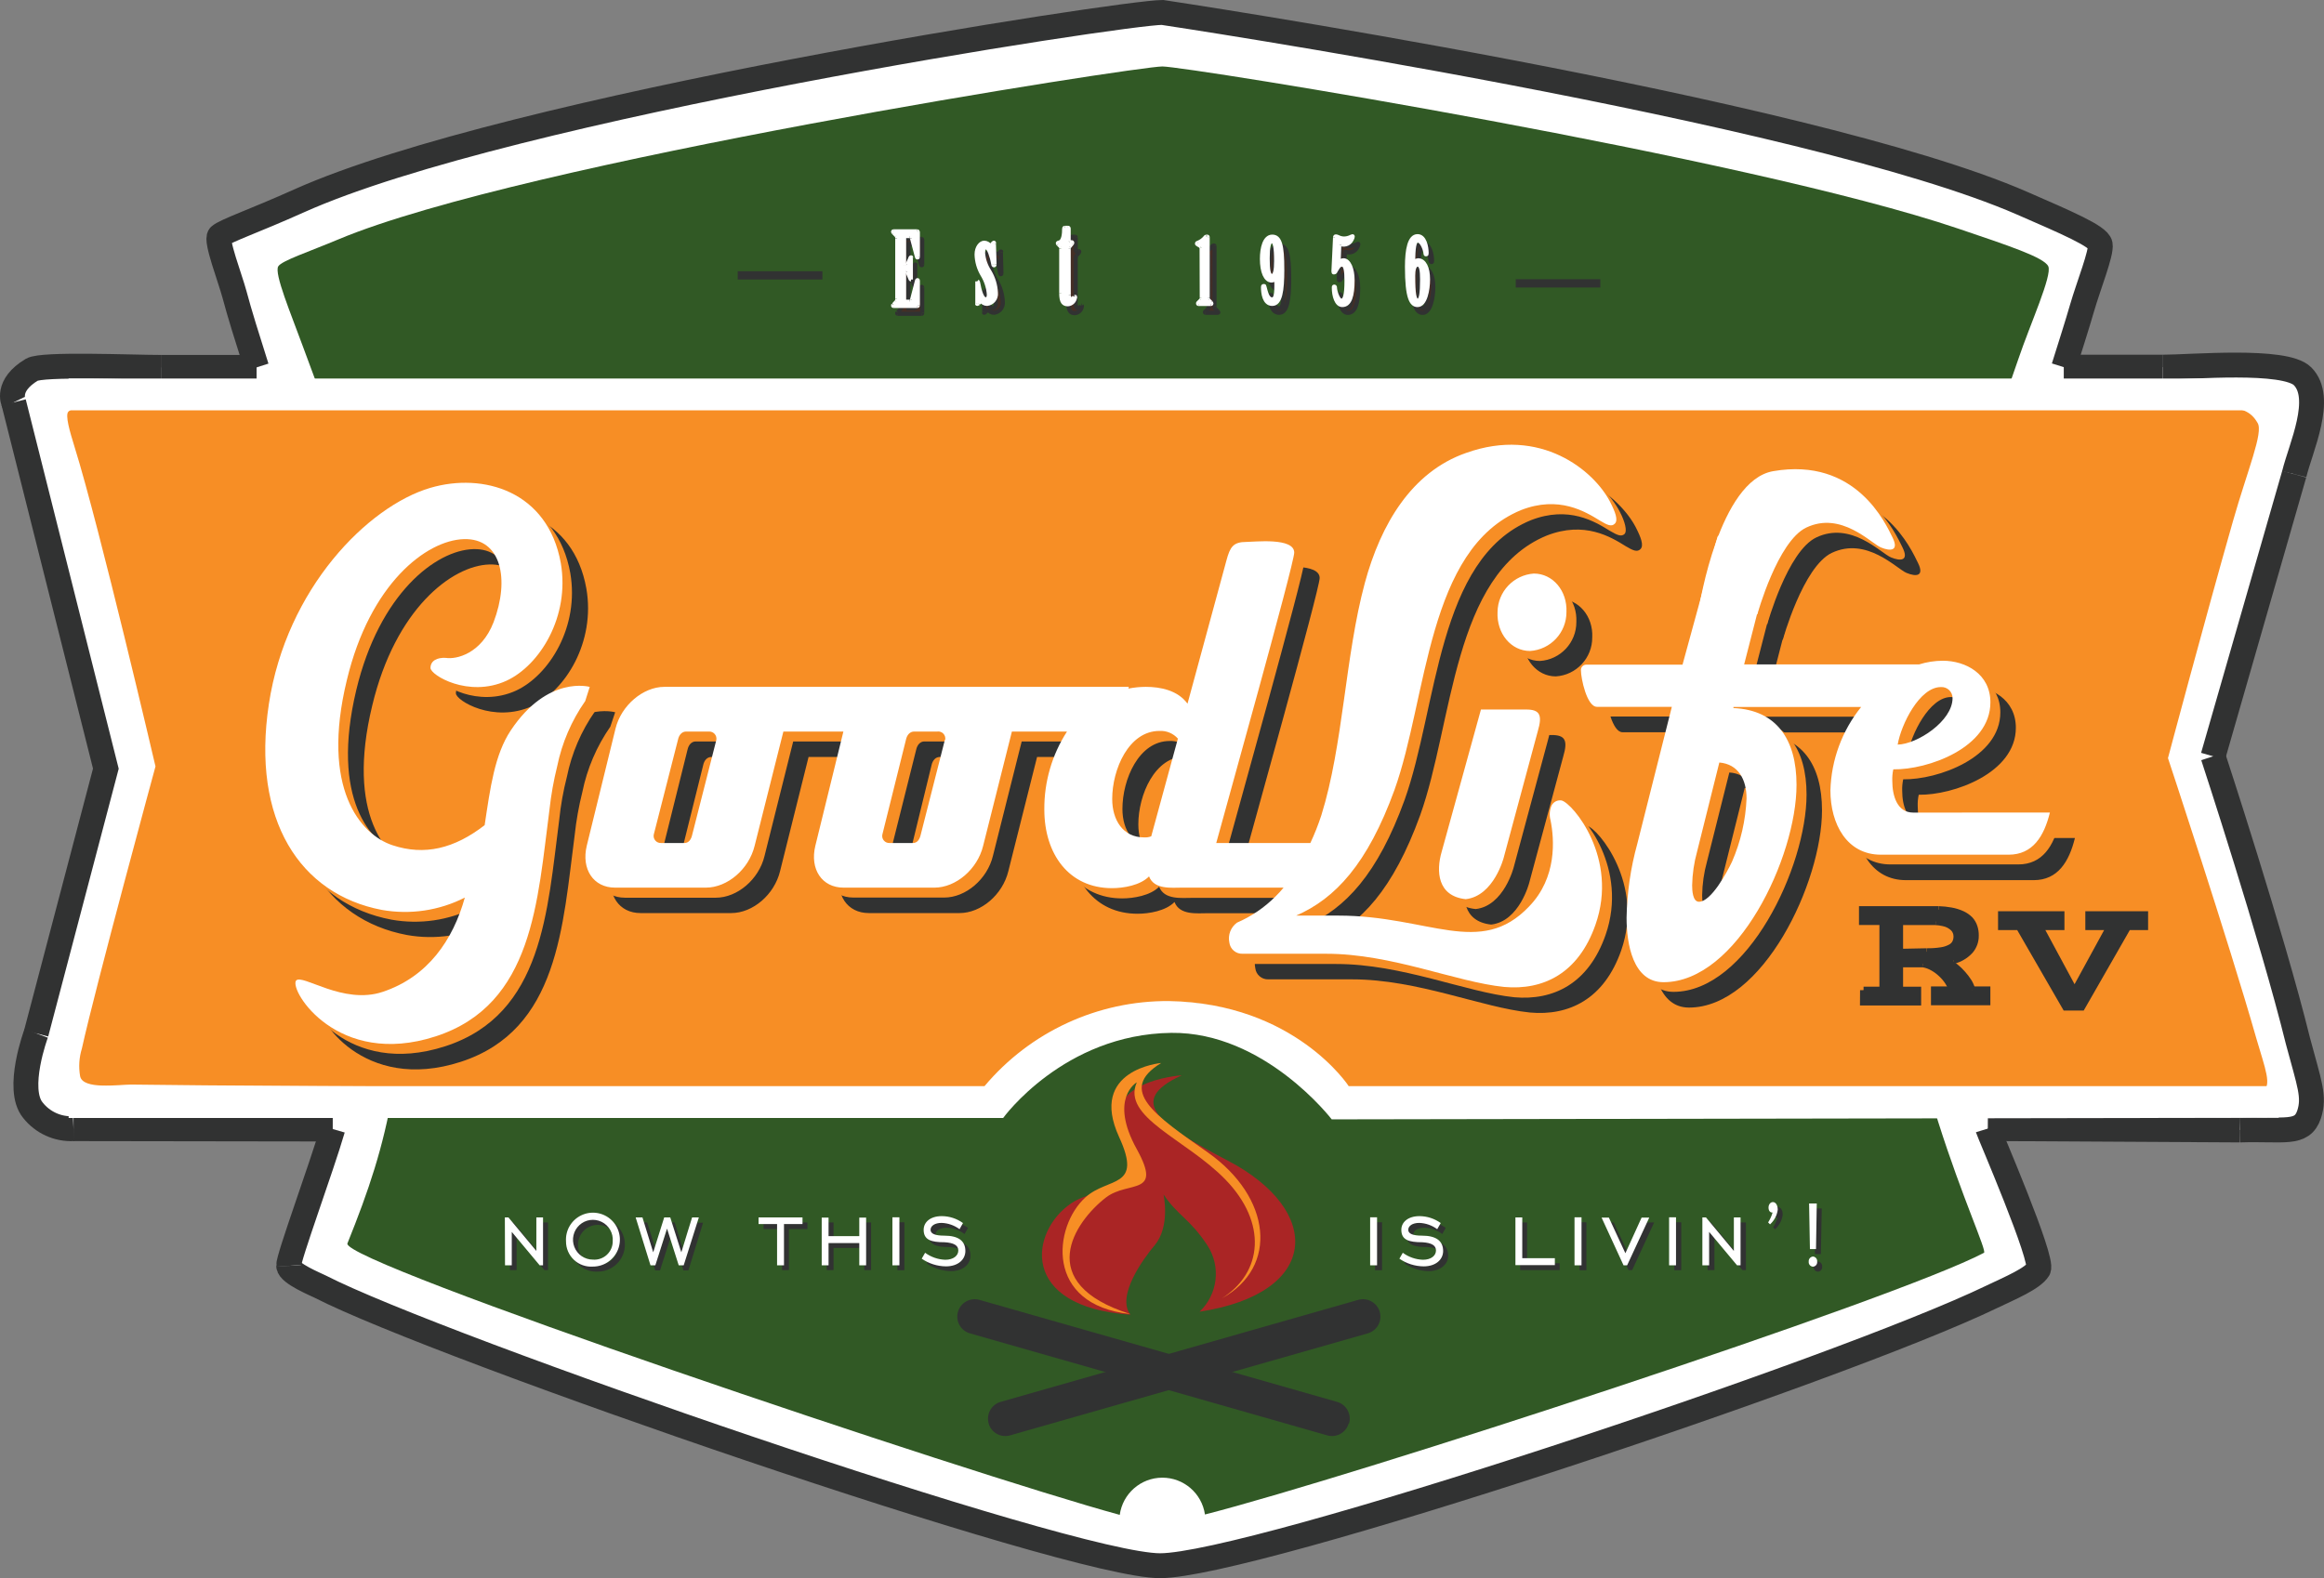 <?xml version="1.0" encoding="UTF-8"?> <svg xmlns="http://www.w3.org/2000/svg" xmlns:xlink="http://www.w3.org/1999/xlink" xmlns:xodm="http://www.corel.com/coreldraw/odm/2003" xml:space="preserve" width="194.678mm" height="132.238mm" version="1.1" style="shape-rendering:geometricPrecision; text-rendering:geometricPrecision; image-rendering:optimizeQuality; fill-rule:evenodd; clip-rule:evenodd" viewBox="0 0 194.655 132.222"><rect x="0" y="0" width="194.655" height="132.222" fill="#808080" stroke="none"/> <defs> <style type="text/css"> .str3 {stroke:#313232;stroke-width:0.695;stroke-miterlimit:4} .str0 {stroke:#313232;stroke-width:2.085;stroke-miterlimit:4} .str5 {stroke:white;stroke-width:0.322;stroke-miterlimit:4} .str1 {stroke:#313232;stroke-width:0.347;stroke-miterlimit:4} .str2 {stroke:white;stroke-width:0.347;stroke-miterlimit:4} .str4 {stroke:#313232;stroke-width:0.586;stroke-miterlimit:4} .fil1 {fill:none} .fil2 {fill:#315925} .fil4 {fill:#452E25} .fil5 {fill:#AA2525} .fil3 {fill:#F78E25} .fil6 {fill:#313232} .fil0 {fill:white} </style> </defs> <g id="Layer_x0020_1">  <g id="_124417776"> <path class="fil0" d="M24.176 106.056c0.045,0.643 2.297,1.563 2.651,1.744 9.847,5.065 62.707,23.38 70.339,23.38 7.632,0 56.856,-16.352 69.651,-22.524 1.564,-0.746 3.443,-1.531 3.919,-2.31 0.477,-0.779 -4.119,-11.397 -4.24,-11.79l21.114 0.116c3.713,-0.116 5.199,0.45 5.792,-1.287 0.495,-1.5 0.031,-2.574 -0.927,-6.159 -2.182,-8.849 -7.111,-23.862 -7.111,-23.862l6.797 -23.638c0.541,-2.22 2.522,-6.384 0.695,-8.205 -1.48,-1.48 -9.345,-0.759 -11.72,-0.759l-8.275 0c0.604,-1.93 1.133,-3.578 1.538,-4.981 0.534,-1.841 1.641,-4.601 1.512,-5.297 -0.128,-0.695 -2.864,-1.853 -6.533,-3.455 -18.127,-7.909 -72.018,-15.986 -72.018,-15.986 -3.218,0 -54.611,7.851 -72.321,15.793 -3.707,1.667 -6.165,2.497 -6.641,2.928 -0.361,0.329 0.901,3.617 1.242,4.897 0.425,1.603 1.074,3.668 1.853,6.12l-8.012 0c-2.407,0 -9.943,-0.329 -10.811,0.193 -2.214,1.326 -1.525,2.735 -1.525,2.735l7.722 30.691 -5.837 22.177c0,0 -1.737,4.666 -0.277,6.435 0.816,1.039 2.086,1.616 3.405,1.551l21.713 0.032c-0.946,3.256 -3.739,10.812 -3.694,11.462z"></path> <path class="fil1 str0" d="M24.176 106.056c0.045,0.643 2.297,1.563 2.651,1.744 9.847,5.065 62.707,23.38 70.339,23.38 7.632,0 56.856,-16.352 69.651,-22.524 1.564,-0.746 3.443,-1.531 3.919,-2.31 0.477,-0.779 -4.119,-11.397 -4.24,-11.79"></path> <line class="fil1 str0" x1="166.495" y1="94.555" x2="187.61" y2="94.672"></line> <path class="fil1 str0" d="M187.61 94.672c3.713,-0.116 5.199,0.45 5.792,-1.287 0.495,-1.5 0.031,-2.574 -0.927,-6.159 -2.182,-8.849 -7.111,-23.862 -7.111,-23.862"></path> <line class="fil1 str0" x1="185.363" y1="63.363" x2="192.16" y2="39.726"></line> <path class="fil1 str0" d="M192.16 39.726c0.541,-2.22 2.522,-6.384 0.695,-8.205 -1.48,-1.48 -9.345,-0.759 -11.72,-0.759"></path> <line class="fil1 str0" x1="181.135" y1="30.761" x2="172.859" y2="30.761"></line> <path class="fil1 str0" d="M172.859 30.761c0.604,-1.93 1.133,-3.578 1.538,-4.981 0.534,-1.841 1.641,-4.601 1.512,-5.297 -0.128,-0.695 -2.864,-1.853 -6.533,-3.455 -18.127,-7.909 -72.018,-15.986 -72.018,-15.986 -3.218,0 -54.611,7.851 -72.321,15.793 -3.707,1.667 -6.165,2.497 -6.641,2.928 -0.361,0.329 0.901,3.617 1.242,4.897 0.425,1.603 1.074,3.668 1.853,6.12"></path> <line class="fil1 str0" x1="21.492" y1="30.781" x2="13.48" y2="30.781"></line> <path class="fil1 str0" d="M13.48 30.781c-2.407,0 -9.943,-0.329 -10.811,0.193 -2.214,1.326 -1.525,2.735 -1.525,2.735"></path> <polyline class="fil1 str0" points="1.144,33.709 8.866,64.399 3.029,86.576 "></polyline> <path class="fil1 str0" d="M3.029 86.576c0,0 -1.737,4.666 -0.277,6.435 0.816,1.039 2.086,1.616 3.405,1.551"></path> <line class="fil1 str0" x1="6.157" y1="94.562" x2="27.87" y2="94.594"></line> <path class="fil1 str0" d="M27.87 94.594c-0.946,3.256 -3.739,10.812 -3.694,11.462"></path> <path class="fil2" d="M158.953 71.781c1.506,-20.4 7.31,-33.426 10.117,-41.746 0.972,-2.87 2.837,-6.97 2.491,-7.722 -0.348,-0.753 -3.405,-1.757 -7.505,-3.147 -17.767,-6.024 -64.656,-13.598 -66.696,-13.598 -2.156,0 -53.536,8 -69.013,14.486 -2.497,1.049 -4.737,1.783 -5.039,2.259 -0.367,0.586 1.075,4.009 2.04,6.654 3.038,8.366 9.801,24.403 9.164,42.518 -0.643,18.56 -1.821,23.773 -5.412,32.692 -0.644,1.557 52.075,19.306 64.689,22.743 0.243,-1.779 1.759,-3.108 3.555,-3.116 1.795,-0.008 3.323,1.307 3.582,3.084 12.317,-3.141 57.861,-18.019 65.249,-21.925 0.534,-0.238 -8.354,-17.961 -7.221,-33.181z"></path> <path class="fil3" d="M187.03 43.664c-2.341,8.205 -5.444,19.853 -5.444,19.853 0,0 5.051,15.239 7.413,23.521 0.702,2.433 1.371,3.99 0.464,4.409 -1.287,0.572 -3.707,0.225 -6.14,0.225 -22.82,-0.257 -70.197,-0.431 -70.197,-0.431 -3.69,-4.637 -9.301,-7.327 -15.226,-7.304 -9.775,0 -15.445,7.304 -15.445,7.304 0,0 -60.416,-0.2 -71.472,-0.373 -1.036,0 -4.041,0.457 -4.273,-0.702 -0.135,-0.773 -0.084,-1.567 0.148,-2.316 1.133,-5.148 6.165,-23.638 6.165,-23.638 0,0 -4.685,-20.058 -6.777,-26.765 -0.399,-1.287 -0.804,-2.671 -0.521,-2.954 0.792,-0.772 3.565,-0.348 3.578,-0.348 1.783,0 4.711,-0.109 7.806,-0.109l159.643 0.109c9.126,0.128 11.193,-0.721 12.338,1.287 0.508,0.798 -0.83,3.913 -2.06,8.231z"></path> <path class="fil4" d="M83.877 22.898c0,0.039 0,0.077 -0.052,0.077 -0.051,0 -0.038,-0.038 -0.051,-0.084 -0.054,-0.329 -0.138,-0.651 -0.251,-0.965 -0.11,-0.289 -0.232,-0.457 -0.393,-0.457 -0.161,0 -0.212,0.219 -0.212,0.495 0.048,0.536 0.224,1.053 0.515,1.506 0.339,0.547 0.532,1.172 0.56,1.815 0.049,0.456 -0.278,0.867 -0.733,0.92 -0.212,-0.001 -0.408,-0.113 -0.515,-0.296l-0.219 0.251c0,0 -0.052,0.045 -0.084,0.045 -0.032,0 0,0 0,-0.064l0 -1.834c0,0 0.045,0 0.052,0.077 0.135,0.753 0.328,1.429 0.643,1.429 0.187,0 0.27,-0.161 0.27,-0.399 -0.041,-0.592 -0.229,-1.165 -0.547,-1.667 -0.299,-0.513 -0.465,-1.093 -0.483,-1.686 0,-0.605 0.341,-0.991 0.644,-0.991 0.205,0.013 0.391,0.123 0.502,0.296l0.251 -0.238c0,0 0,-0.058 0.058,-0.058 0.058,0 0,0.045 0,0.09l0.045 1.738zm6.216 2.58l0 0c0,0.193 0.084,0.335 0.206,0.335 0.115,-0.021 0.213,-0.095 0.264,-0.2l0.051 0c0.013,0.015 0.013,0.037 0,0.051 -0.033,0.307 -0.278,0.547 -0.586,0.573 -0.354,0 -0.553,-0.174 -0.553,-0.933l0 -3.739c0.013,-0.04 0.013,-0.083 0,-0.122l-0.244 -0.257c0,0 -0.045,-0.039 -0.045,-0.058 0,-0.019 0.038,-0.051 0.122,-0.065 0.373,-0.071 0.419,-0.772 0.419,-1.145 0,-0.045 0,-0.084 0.064,-0.084l0.258 0c0,0 0.051,0 0.051,0.064l0 1.062c0,0.052 0,0.084 0.071,0.084l0.193 0c0.039,0 0.052,0.064 0,0.116l-0.193 0.238c-0.037,0.049 -0.062,0.106 -0.071,0.167l-0.006 3.913zm11.133 -3.997l0 0c0.003,-0.036 -0.014,-0.071 -0.045,-0.09l-0.316 -0.187c-0.018,-0.011 -0.03,-0.03 -0.032,-0.051 0,0 0,-0.045 0.071,-0.064 0.253,-0.091 0.476,-0.252 0.643,-0.464 0,0 0.032,-0.051 0.058,-0.051l0.083 0c0,0 0.032,0 0.032,0.038l0 5.052c-0.008,0.077 0.015,0.154 0.065,0.213l0.206 0.219c0,0 0.052,0.045 0.052,0.064 0,0.019 0,0.045 -0.046,0.045l-1.036 0c0,0 -0.038,0 -0.038,-0.045 0,-0.045 0,-0.045 0.052,-0.064l0.206 -0.219c0.044,-0.061 0.065,-0.137 0.058,-0.213l-0.013 -4.183zm6.751 1.841l0 0c0,1.802 -0.167,2.883 -0.837,2.883 -0.669,0 -0.772,-0.914 -0.772,-1.409 0,-0.051 0,-0.084 0.051,-0.084 0.052,0 0.058,0 0.071,0.084 0.116,0.457 0.232,1.036 0.644,1.036 0.412,0 0.347,-0.843 0.347,-1.834 -0.082,0.139 -0.226,0.232 -0.386,0.251 -0.508,0 -0.824,-0.727 -0.824,-1.815 0,-0.901 0.232,-1.86 0.869,-1.86 0.637,0 0.837,0.733 0.837,2.748zm-1.223 -0.933l0 0c0,0.946 0.071,1.48 0.354,1.48 0.284,0 0.354,-0.515 0.354,-1.287 0,-1.139 -0.097,-1.666 -0.354,-1.666 -0.257,0 -0.354,0.56 -0.354,1.474z"></path> <path class="fil1 str1" d="M83.877 22.898c0,0.039 0,0.077 -0.052,0.077 -0.051,0 -0.038,-0.038 -0.051,-0.084 -0.054,-0.329 -0.138,-0.651 -0.251,-0.965 -0.11,-0.289 -0.232,-0.457 -0.393,-0.457 -0.161,0 -0.212,0.219 -0.212,0.495 0.048,0.536 0.224,1.053 0.515,1.506 0.339,0.547 0.532,1.172 0.56,1.815 0.049,0.456 -0.278,0.867 -0.733,0.92 -0.212,-0.001 -0.408,-0.113 -0.515,-0.296"></path> <line class="fil1 str1" x1="82.745" y1="25.909" x2="82.526" y2="26.16"></line> <path class="fil1 str1" d="M82.526 26.16c0,0 -0.052,0.045 -0.084,0.045 -0.032,0 0,0 0,-0.064"></path> <line class="fil1 str1" x1="82.442" y1="26.141" x2="82.442" y2="24.307"></line> <path class="fil1 str1" d="M82.442 24.307c0,0 0.045,0 0.052,0.077 0.135,0.753 0.328,1.429 0.643,1.429 0.187,0 0.27,-0.161 0.27,-0.399 -0.041,-0.592 -0.229,-1.165 -0.547,-1.667 -0.299,-0.513 -0.465,-1.093 -0.483,-1.686 0,-0.605 0.341,-0.991 0.644,-0.991 0.205,0.013 0.391,0.123 0.502,0.296"></path> <line class="fil1 str1" x1="83.524" y1="21.366" x2="83.774" y2="21.128"></line> <path class="fil1 str1" d="M83.774 21.128c0,0 0,-0.058 0.058,-0.058 0.058,0 0,0.045 0,0.09"></path> <line class="fil1 str1" x1="83.832" y1="21.16" x2="83.877" y2="22.898"></line> <path class="fil1 str1" d="M90.094 25.478c0,0.193 0.084,0.335 0.206,0.335 0.115,-0.021 0.213,-0.095 0.264,-0.2"></path> <line class="fil1 str1" x1="90.564" y1="25.613" x2="90.615" y2="25.613"></line> <path class="fil1 str1" d="M90.615 25.613c0.013,0.015 0.013,0.037 0,0.051 -0.033,0.307 -0.278,0.547 -0.586,0.573 -0.354,0 -0.553,-0.174 -0.553,-0.933"></path> <line class="fil1 str1" x1="89.476" y1="25.304" x2="89.476" y2="21.565"></line> <path class="fil1 str1" d="M89.476 21.565c0.013,-0.04 0.013,-0.083 0,-0.122"></path> <line class="fil1 str1" x1="89.476" y1="21.443" x2="89.231" y2="21.186"></line> <path class="fil1 str1" d="M89.231 21.186c0,0 -0.045,-0.039 -0.045,-0.058 0,-0.019 0.038,-0.051 0.122,-0.065 0.373,-0.071 0.419,-0.772 0.419,-1.145 0,-0.045 0,-0.084 0.064,-0.084"></path> <line class="fil1 str1" x1="89.791" y1="19.834" x2="90.049" y2="19.834"></line> <path class="fil1 str1" d="M90.049 19.834c0,0 0.051,0 0.051,0.064"></path> <line class="fil1 str1" x1="90.1" y1="19.898" x2="90.1" y2="20.96"></line> <path class="fil1 str1" d="M90.1 20.96c0,0.052 0,0.084 0.071,0.084"></path> <line class="fil1 str1" x1="90.171" y1="21.044" x2="90.364" y2="21.044"></line> <path class="fil1 str1" d="M90.364 21.044c0.039,0 0.052,0.064 0,0.116"></path> <line class="fil1 str1" x1="90.364" y1="21.16" x2="90.171" y2="21.398"></line> <path class="fil1 str1" d="M90.171 21.398c-0.037,0.049 -0.062,0.106 -0.071,0.167"></path> <line class="fil1 str1" x1="90.1" y1="21.565" x2="90.094" y2="25.478"></line> <path class="fil1 str1" d="M101.227 21.481c0.003,-0.036 -0.014,-0.071 -0.045,-0.09"></path> <line class="fil1 str1" x1="101.182" y1="21.392" x2="100.866" y2="21.205"></line> <path class="fil1 str1" d="M100.866 21.205c-0.018,-0.011 -0.03,-0.03 -0.032,-0.051 0,0 0,-0.045 0.071,-0.064 0.253,-0.091 0.476,-0.252 0.643,-0.464 0,0 0.032,-0.051 0.058,-0.051"></path> <line class="fil1 str1" x1="101.607" y1="20.574" x2="101.69" y2="20.574"></line> <path class="fil1 str1" d="M101.69 20.574c0,0 0.032,0 0.032,0.038"></path> <line class="fil1 str1" x1="101.722" y1="20.613" x2="101.722" y2="25.664"></line> <path class="fil1 str1" d="M101.722 25.664c-0.008,0.077 0.015,0.154 0.065,0.213"></path> <line class="fil1 str1" x1="101.787" y1="25.877" x2="101.993" y2="26.096"></line> <path class="fil1 str1" d="M101.993 26.096c0,0 0.052,0.045 0.052,0.064 0,0.019 0,0.045 -0.046,0.045"></path> <line class="fil1 str1" x1="101.999" y1="26.205" x2="100.963" y2="26.205"></line> <path class="fil1 str1" d="M100.963 26.205c0,0 -0.038,0 -0.038,-0.045 0,-0.045 0,-0.045 0.052,-0.064"></path> <line class="fil1 str1" x1="100.976" y1="26.096" x2="101.182" y2="25.877"></line> <path class="fil1 str1" d="M101.182 25.877c0.044,-0.061 0.065,-0.137 0.058,-0.213"></path> <line class="fil1 str1" x1="101.24" y1="25.664" x2="101.227" y2="21.481"></line> <path class="fil1 str1" d="M107.978 23.322c0,1.802 -0.167,2.883 -0.837,2.883 -0.669,0 -0.772,-0.914 -0.772,-1.409 0,-0.051 0,-0.084 0.051,-0.084 0.052,0 0.058,0 0.071,0.084 0.116,0.457 0.232,1.036 0.644,1.036 0.412,0 0.347,-0.843 0.347,-1.834 -0.082,0.139 -0.226,0.232 -0.386,0.251 -0.508,0 -0.824,-0.727 -0.824,-1.815 0,-0.901 0.232,-1.86 0.869,-1.86 0.637,0 0.837,0.733 0.837,2.748z"></path> <path class="fil1 str1" d="M106.755 22.389c0,0.946 0.071,1.48 0.354,1.48 0.284,0 0.354,-0.515 0.354,-1.287 0,-1.139 -0.097,-1.666 -0.354,-1.666 -0.257,0 -0.354,0.56 -0.354,1.474z"></path> <path class="fil0" d="M83.298 22.151c0,0.038 0,0.077 -0.045,0.077 -0.045,0 -0.045,-0.039 -0.052,-0.084 -0.056,-0.327 -0.142,-0.648 -0.257,-0.959 -0.109,-0.296 -0.232,-0.464 -0.393,-0.464 -0.161,0 -0.212,0.219 -0.212,0.496 0.047,0.537 0.227,1.054 0.521,1.506 0.334,0.549 0.525,1.173 0.553,1.815 0.049,0.456 -0.278,0.866 -0.734,0.92 -0.209,0 -0.402,-0.11 -0.508,-0.289l-0.225 0.244c0,0 -0.052,0.045 -0.084,0.045 -0.032,0 0,0 0,-0.065l0 -1.821c0,0 0.045,0.032 0.052,0.078 0.135,0.753 0.335,1.428 0.644,1.428 0.186,0 0.27,-0.161 0.27,-0.399 -0.042,-0.591 -0.228,-1.164 -0.54,-1.667 -0.305,-0.513 -0.473,-1.096 -0.489,-1.692 0,-0.599 0.341,-0.985 0.643,-0.985 0.205,0.013 0.392,0.123 0.502,0.296l0.245 -0.238c0,0 0.032,-0.058 0.058,-0.058 0.025,0 0,0.045 0,0.09l0.051 1.724zm6.216 2.58l0 0c0,0.193 0.084,0.335 0.206,0.335 0.115,-0.02 0.214,-0.094 0.264,-0.2l0.052 0c0.051,0 0.032,0 0,0.052 -0.033,0.306 -0.279,0.546 -0.586,0.572 -0.361,0 -0.56,-0.174 -0.56,-0.933l0 -3.739c0.011,-0.04 0.011,-0.082 0,-0.123l-0.251 -0.257c0,0 -0.038,-0.039 -0.038,-0.058 0,-0.019 0.032,-0.051 0.116,-0.064 0.38,-0.071 0.418,-0.772 0.418,-1.145 0,-0.045 0,-0.083 0.065,-0.083l0.258 0c0.032,0 0.051,0 0.051,0.064l0 1.069c0,0.045 0,0.077 0.071,0.077l0.193 0c0.045,0 0.051,0.071 0,0.116l-0.193 0.238c-0.037,0.049 -0.062,0.107 -0.071,0.168l0.006 3.913zm11.133 -3.996l0 0c0.003,-0.036 -0.014,-0.071 -0.045,-0.09l-0.309 -0.186c-0.022,-0.008 -0.037,-0.029 -0.039,-0.052 0,0 0,-0.045 0.071,-0.058 0.252,-0.098 0.473,-0.26 0.643,-0.469 0,0 0.032,-0.052 0.058,-0.052l0.084 0c0.021,0 0.038,0.017 0.038,0.038l0 5.059c-0.007,0.075 0.013,0.151 0.058,0.212l0.213 0.219c0,0 0.045,0.045 0.045,0.065 0,0.019 0,0.045 -0.038,0.045l-1.036 0c-0.027,0.005 -0.05,-0.018 -0.045,-0.045 0,0 0,-0.045 0.052,-0.065l0.206 -0.219c0.044,-0.061 0.065,-0.137 0.058,-0.212l-0.013 -4.189zm6.751 1.84l0 0c0,1.802 -0.168,2.883 -0.837,2.883 -0.669,0 -0.772,-0.913 -0.772,-1.409 0,-0.051 0,-0.083 0.058,-0.083 0.058,0 0.051,0 0.065,0.083 0.122,0.457 0.238,1.036 0.643,1.036 0.406,0 0.354,-0.843 0.354,-1.834 -0.086,0.139 -0.23,0.232 -0.393,0.251 -0.508,0 -0.817,-0.733 -0.817,-1.815 0,-0.895 0.226,-1.86 0.862,-1.86 0.637,0 0.837,0.734 0.837,2.748zm-1.223 -0.927l0 0c0,0.946 0.071,1.474 0.354,1.474 0.283,0 0.36,-0.515 0.36,-1.248 0,-1.146 -0.097,-1.673 -0.36,-1.673 -0.264,0 -0.354,0.527 -0.354,1.448z"></path> <path class="fil1 str2" d="M83.298 22.151c0,0.038 0,0.077 -0.045,0.077 -0.045,0 -0.045,-0.039 -0.052,-0.084 -0.056,-0.327 -0.142,-0.648 -0.257,-0.959 -0.109,-0.296 -0.232,-0.464 -0.393,-0.464 -0.161,0 -0.212,0.219 -0.212,0.496 0.047,0.537 0.227,1.054 0.521,1.506 0.334,0.549 0.525,1.173 0.553,1.815 0.049,0.456 -0.278,0.866 -0.734,0.92 -0.209,0 -0.402,-0.11 -0.508,-0.289"></path> <line class="fil1 str2" x1="82.172" y1="25.169" x2="81.947" y2="25.414"></line> <path class="fil1 str2" d="M81.947 25.414c0,0 -0.052,0.045 -0.084,0.045 -0.032,0 0,0 0,-0.065"></path> <line class="fil1 str2" x1="81.863" y1="25.394" x2="81.863" y2="23.573"></line> <path class="fil1 str2" d="M81.863 23.573c0,0 0.045,0.032 0.052,0.078 0.135,0.753 0.335,1.428 0.644,1.428 0.186,0 0.27,-0.161 0.27,-0.399 -0.042,-0.591 -0.228,-1.164 -0.54,-1.667 -0.305,-0.513 -0.473,-1.096 -0.489,-1.692 0,-0.599 0.341,-0.985 0.643,-0.985 0.205,0.013 0.392,0.123 0.502,0.296"></path> <line class="fil1 str2" x1="82.944" y1="20.632" x2="83.189" y2="20.394"></line> <path class="fil1 str2" d="M83.189 20.394c0,0 0.032,-0.058 0.058,-0.058 0.025,0 0,0.045 0,0.09"></path> <line class="fil1 str2" x1="83.247" y1="20.426" x2="83.298" y2="22.151"></line> <path class="fil1 str2" d="M89.514 24.731c0,0.193 0.084,0.335 0.206,0.335 0.115,-0.02 0.214,-0.094 0.264,-0.2"></path> <line class="fil1 str2" x1="89.984" y1="24.867" x2="90.036" y2="24.867"></line> <path class="fil1 str2" d="M90.036 24.867c0.051,0 0.032,0 0,0.052 -0.033,0.306 -0.279,0.546 -0.586,0.572 -0.361,0 -0.56,-0.174 -0.56,-0.933"></path> <line class="fil1 str2" x1="88.89" y1="24.558" x2="88.89" y2="20.819"></line> <path class="fil1 str2" d="M88.89 20.819c0.011,-0.04 0.011,-0.082 0,-0.123"></path> <line class="fil1 str2" x1="88.89" y1="20.696" x2="88.639" y2="20.439"></line> <path class="fil1 str2" d="M88.639 20.439c0,0 -0.038,-0.039 -0.038,-0.058 0,-0.019 0.032,-0.051 0.116,-0.064 0.38,-0.071 0.418,-0.772 0.418,-1.145 0,-0.045 0,-0.083 0.065,-0.083"></path> <line class="fil1 str2" x1="89.199" y1="19.088" x2="89.457" y2="19.088"></line> <path class="fil1 str2" d="M89.457 19.088c0.032,0 0.051,0 0.051,0.064"></path> <line class="fil1 str2" x1="89.508" y1="19.152" x2="89.508" y2="20.221"></line> <path class="fil1 str2" d="M89.508 20.221c0,0.045 0,0.077 0.071,0.077"></path> <line class="fil1 str2" x1="89.579" y1="20.297" x2="89.772" y2="20.297"></line> <path class="fil1 str2" d="M89.772 20.297c0.045,0 0.051,0.071 0,0.116"></path> <line class="fil1 str2" x1="89.772" y1="20.413" x2="89.579" y2="20.651"></line> <path class="fil1 str2" d="M89.579 20.651c-0.037,0.049 -0.062,0.107 -0.071,0.168"></path> <line class="fil1 str2" x1="89.508" y1="20.819" x2="89.514" y2="24.731"></line> <path class="fil1 str2" d="M100.648 20.735c0.003,-0.036 -0.014,-0.071 -0.045,-0.09"></path> <line class="fil1 str2" x1="100.603" y1="20.645" x2="100.294" y2="20.459"></line> <path class="fil1 str2" d="M100.294 20.459c-0.022,-0.008 -0.037,-0.029 -0.039,-0.052 0,0 0,-0.045 0.071,-0.058 0.252,-0.098 0.473,-0.26 0.643,-0.469 0,0 0.032,-0.052 0.058,-0.052"></path> <line class="fil1 str2" x1="101.028" y1="19.828" x2="101.112" y2="19.828"></line> <path class="fil1 str2" d="M101.112 19.828c0.021,0 0.038,0.017 0.038,0.038"></path> <line class="fil1 str2" x1="101.15" y1="19.866" x2="101.15" y2="24.925"></line> <path class="fil1 str2" d="M101.15 24.925c-0.007,0.075 0.013,0.151 0.058,0.212"></path> <line class="fil1 str2" x1="101.208" y1="25.137" x2="101.42" y2="25.355"></line> <path class="fil1 str2" d="M101.42 25.355c0,0 0.045,0.045 0.045,0.065 0,0.019 0,0.045 -0.038,0.045"></path> <line class="fil1 str2" x1="101.427" y1="25.465" x2="100.391" y2="25.465"></line> <path class="fil1 str2" d="M100.391 25.465c-0.027,0.005 -0.05,-0.018 -0.045,-0.045 0,0 0,-0.045 0.052,-0.065"></path> <line class="fil1 str2" x1="100.397" y1="25.355" x2="100.603" y2="25.137"></line> <path class="fil1 str2" d="M100.603 25.137c0.044,-0.061 0.065,-0.137 0.058,-0.212"></path> <line class="fil1 str2" x1="100.661" y1="24.925" x2="100.648" y2="20.735"></line> <path class="fil1 str2" d="M107.399 22.576c0,1.802 -0.168,2.883 -0.837,2.883 -0.669,0 -0.772,-0.913 -0.772,-1.409 0,-0.051 0,-0.083 0.058,-0.083 0.058,0 0.051,0 0.065,0.083 0.122,0.457 0.238,1.036 0.643,1.036 0.406,0 0.354,-0.843 0.354,-1.834 -0.086,0.139 -0.23,0.232 -0.393,0.251 -0.508,0 -0.817,-0.733 -0.817,-1.815 0,-0.895 0.226,-1.86 0.862,-1.86 0.637,0 0.837,0.734 0.837,2.748z"></path> <path class="fil1 str2" d="M106.176 21.649c0,0.946 0.071,1.474 0.354,1.474 0.283,0 0.36,-0.515 0.36,-1.248 0,-1.146 -0.097,-1.673 -0.36,-1.673 -0.264,0 -0.354,0.527 -0.354,1.448z"></path> <line class="fil1 str3" x1="134.041" y1="23.74" x2="126.956" y2="23.74"></line> <line class="fil1 str3" x1="68.883" y1="23.071" x2="61.791" y2="23.071"></line> <polygon class="fil0" points="5.751,34.378 189.378,34.378 189.378,31.714 5.751,31.714 "></polygon> <path class="fil5" d="M102.849 97.246c-5.689,-2.98 -8.61,-4.994 -3.861,-7.156 0,0 -7.838,0.508 -4.505,5.914 2.574,4.144 -2.323,3.16 -4.762,4.814 -3.462,2.342 -4.395,8.688 4.962,9.331 -1.203,-1.544 1.068,-4.679 2.034,-5.824 1.326,-1.577 0.74,-4.247 0.74,-4.247 1.178,1.764 2.188,2.014 3.662,4.247 1.164,1.768 0.892,4.117 -0.644,5.573 10.104,-1.538 10.367,-8.469 2.374,-12.652z"></path> <path class="fil6" d="M112.965 119.255c-0.104,0.373 -0.354,0.688 -0.692,0.877 -0.338,0.189 -0.738,0.234 -1.109,0.127l-29.925 -8.546c-0.774,-0.222 -1.223,-1.028 -1.004,-1.802 0.221,-0.774 1.027,-1.223 1.802,-1.004l29.957 8.546c0.774,0.221 1.223,1.027 1.004,1.802l-0.032 0z"></path> <path class="fil6" d="M82.803 119.255c0.104,0.373 0.354,0.688 0.692,0.877 0.338,0.189 0.738,0.234 1.109,0.127l29.957 -8.546c0.373,-0.105 0.688,-0.354 0.877,-0.692 0.189,-0.339 0.235,-0.738 0.127,-1.11 -0.221,-0.774 -1.027,-1.223 -1.802,-1.004l-29.95 8.546c-0.774,0.221 -1.223,1.027 -1.004,1.802l-0.006 0z"></path> <path class="fil6" d="M42.703 102.42l0.296 0 2.336 2.805 0 -2.805 0.567 0 0 3.99 -0.303 0 -2.329 -2.793 0 2.793 -0.56 0 -0.007 -3.99zm5.123 2.001l0 0c-0.058,-0.925 0.455,-1.792 1.295,-2.187 0.839,-0.394 1.834,-0.235 2.509,0.401 0.674,0.636 0.892,1.62 0.548,2.481 -0.344,0.861 -1.179,1.425 -2.107,1.421 -0.585,0.041 -1.161,-0.164 -1.587,-0.566 -0.427,-0.402 -0.665,-0.965 -0.658,-1.551zm3.913 0l0 0c0.056,-0.684 -0.314,-1.332 -0.93,-1.633 -0.616,-0.301 -1.354,-0.194 -1.859,0.27 -0.505,0.464 -0.674,1.19 -0.426,1.83 0.248,0.64 0.862,1.062 1.548,1.065 0.429,0.036 0.853,-0.109 1.17,-0.4 0.317,-0.291 0.497,-0.702 0.497,-1.132zm1.924 -2.001l0 0 0.547 0 0.901 2.922 0.927 -2.922 0.476 0 0.914 2.947 0.901 -2.922 0.56 0 -1.229 3.99 -0.418 0 -0.978 -3.07 -0.979 3.07 -0.406 0 -1.216 -4.016zm11.841 0.553l0 0 -1.551 0 0 -0.553 3.675 0 0 0.553 -1.551 0 0 3.436 -0.573 0 0 -3.436zm4.312 3.436l0 0 -0.573 0 0 -3.99 0.573 0 0 1.551 2.574 0 0 -1.551 0.573 0 0 3.99 -0.573 0 0 -1.853 -2.574 0 0 1.853zm5.348 -4.003l0 0 0.585 0 0 4.016 -0.585 0 0 -4.016zm2.741 2.96l0 0c0.488,0.358 1.074,0.56 1.68,0.579 0.689,0 1.094,-0.341 1.094,-0.772 0,-0.431 -0.38,-0.644 -1.146,-0.689 -1.126,0 -1.75,-0.193 -1.75,-1.049 0,-0.644 0.56,-1.139 1.512,-1.139 0.64,0.001 1.264,0.204 1.783,0.579l-0.289 0.515c-0.434,-0.325 -0.957,-0.509 -1.5,-0.528 -0.586,0 -0.927,0.251 -0.927,0.573 0,0.322 0.38,0.489 1.146,0.489 1.184,0 1.776,0.444 1.776,1.287 0,0.708 -0.611,1.287 -1.634,1.287 -0.725,-0.012 -1.429,-0.235 -2.027,-0.644l0.283 -0.489zm37.267 -2.96l0 0 0.586 0 0 4.016 -0.586 0 0 -4.016zm2.748 2.96l0 0c0.491,0.359 1.078,0.56 1.686,0.579 0.682,0 1.088,-0.341 1.088,-0.772 0,-0.431 -0.373,-0.644 -1.146,-0.689 -1.126,0 -1.75,-0.193 -1.75,-1.049 0,-0.644 0.56,-1.139 1.512,-1.139 0.64,0.001 1.264,0.204 1.783,0.579l-0.289 0.515c-0.434,-0.326 -0.958,-0.51 -1.5,-0.528 -0.586,0 -0.927,0.251 -0.927,0.573 0,0.322 0.38,0.489 1.145,0.489 1.185,0 1.776,0.444 1.776,1.287 0,0.708 -0.644,1.287 -1.634,1.287 -0.725,-0.012 -1.429,-0.235 -2.028,-0.644l0.283 -0.489zm9.408 -2.947l0 0 0.579 0 0 3.417 2.728 0 0 0.573 -3.308 0 0 -3.99zm4.968 -0.013l0 0 0.579 0 0 4.016 -0.579 0 0 -4.016zm4.106 4.003l0 0 -1.84 -3.99 0.605 0 1.384 2.986 1.357 -2.986 0.643 0 -1.84 3.99 -0.31 0zm3.835 -4.003l0 0 0.58 0 0 4.016 -0.58 0 0 -4.016zm2.781 0.013l0 0 0.296 0 2.336 2.805 0 -2.805 0.587 0 0 3.99 -0.296 0 -2.342 -2.793 0 2.793 -0.58 0 0 -3.99zm5.869 -0.412l0 0 -0.045 0c-0.168,0 -0.296,-0.168 -0.296,-0.419 0,-0.251 0.154,-0.457 0.366,-0.457 0.212,0 0.406,0.219 0.406,0.644 -0.062,0.471 -0.291,0.904 -0.643,1.222l-0.161 -0.161c0.158,-0.26 0.282,-0.539 0.373,-0.83zm3.733 4.119l0 0c0.026,0.213 -0.134,0.405 -0.349,0.418 -0.22,-0.006 -0.389,-0.199 -0.366,-0.418 -0.023,-0.222 0.145,-0.418 0.366,-0.431 0.218,0.02 0.374,0.215 0.349,0.431zm-0.606 -1.055l0 0 -0.07 -3.823 0.643 0 -0.072 3.823 -0.501 0z"></path> <path class="fil0" d="M42.285 102.001l0.303 0 2.336 2.806 0 -2.806 0.56 0 0 4.009 -0.283 0 -2.336 -2.799 0 2.799 -0.566 0 -0.013 -4.009zm5.123 2.002l0 0c-0.059,-0.926 0.455,-1.793 1.295,-2.187 0.839,-0.394 1.834,-0.235 2.509,0.401 0.675,0.636 0.892,1.62 0.548,2.481 -0.344,0.861 -1.179,1.425 -2.106,1.421 -0.585,0.04 -1.159,-0.166 -1.585,-0.568 -0.426,-0.402 -0.666,-0.963 -0.661,-1.549zm3.913 0l0 0c0.055,-0.684 -0.314,-1.332 -0.93,-1.633 -0.616,-0.301 -1.354,-0.194 -1.859,0.27 -0.505,0.464 -0.674,1.191 -0.426,1.83 0.248,0.639 0.863,1.062 1.549,1.064 0.429,0.036 0.853,-0.109 1.17,-0.4 0.316,-0.292 0.497,-0.702 0.497,-1.131zm1.924 -2.002l0 0 0.566 0 0.901 2.922 0.92 -2.922 0.508 0 0.927 2.922 0.901 -2.922 0.566 0 -1.268 4.009 -0.418 0 -0.979 -3.076 -0.978 3.076 -0.406 0 -1.242 -4.009zm11.841 0.553l0 0 -1.551 0 0 -0.553 3.681 0 0 0.553 -1.551 0 0 3.456 -0.579 0 0 -3.456zm4.312 3.456l0 0 -0.573 0 0 -3.996 0.573 0 0 1.551 2.574 0 0 -1.551 0.573 0 0 3.996 -0.573 0 0 -1.86 -2.574 0 0 1.86zm5.348 -4.022l0 0 0.586 0 0 4.022 -0.586 0 0 -4.022zm2.741 2.973l0 0c0.49,0.36 1.078,0.563 1.686,0.586 0.689,0 1.094,-0.347 1.094,-0.779 0,-0.431 -0.387,-0.644 -1.146,-0.689 -1.133,0 -1.757,-0.193 -1.757,-1.042 0,-0.644 0.56,-1.146 1.512,-1.146 0.64,0.001 1.264,0.204 1.783,0.579l-0.289 0.515c-0.436,-0.323 -0.958,-0.507 -1.5,-0.527 -0.579,0 -0.927,0.251 -0.927,0.579 0,0.328 0.38,0.489 1.145,0.489 1.184,0 1.77,0.438 1.77,1.287 0,0.708 -0.605,1.287 -1.628,1.287 -0.725,-0.008 -1.431,-0.232 -2.028,-0.644l0.283 -0.495zm37.274 -2.973l0 0 0.579 0 0 4.022 -0.579 0 0 -4.022zm2.735 2.973l0 0c0.491,0.36 1.078,0.563 1.686,0.586 0.689,0 1.094,-0.347 1.094,-0.779 0,-0.431 -0.38,-0.644 -1.145,-0.689 -1.133,0 -1.757,-0.193 -1.757,-1.042 0,-0.644 0.566,-1.146 1.518,-1.146 0.64,0.003 1.263,0.206 1.783,0.579l-0.296 0.515c-0.435,-0.323 -0.958,-0.507 -1.499,-0.527 -0.579,0 -0.926,0.251 -0.926,0.579 0,0.328 0.38,0.489 1.151,0.489 1.178,0 1.77,0.438 1.77,1.287 0,0.708 -0.605,1.287 -1.635,1.287 -0.724,-0.008 -1.431,-0.232 -2.027,-0.644l0.283 -0.495zm9.434 -2.961l0 0 0.573 0 0 3.417 2.729 0 0 0.579 -3.302 0 0 -3.997zm4.949 -0.013l0 0 0.586 0 0 4.022 -0.586 0 0 -4.022zm4.105 4.022l0 0 -1.839 -3.996 0.611 0 1.383 2.986 1.359 -2.986 0.642 0 -1.853 3.996 -0.303 0zm3.817 -4.022l0 0 0.579 0 0 4.022 -0.579 0 0 -4.022zm2.786 0.013l0 0 0.303 0 2.336 2.806 0 -2.806 0.56 0 0 4.009 -0.295 0 -2.337 -2.799 0 2.799 -0.566 0 0 -4.009zm5.883 -0.412l0 0 -0.046 0c-0.168,0 -0.295,-0.161 -0.295,-0.412 0,-0.251 0.154,-0.463 0.366,-0.463 0.212,0 0.406,0.225 0.406,0.644 -0.062,0.471 -0.29,0.904 -0.645,1.222l-0.16 -0.161c0.164,-0.257 0.289,-0.537 0.373,-0.831zm3.732 4.119l0 0c0.026,0.214 -0.133,0.406 -0.347,0.419 -0.219,-0.01 -0.383,-0.201 -0.361,-0.419 -0.022,-0.219 0.141,-0.414 0.361,-0.431 0.216,0.02 0.373,0.215 0.347,0.431zm-0.606 -1.055l0 0 -0.07 -3.823 0.643 0 -0.064 3.823 -0.509 0z"></path> <path class="fil3" d="M101.188 96.57c-4.453,-3.127 -7.645,-5.239 -3.926,-7.51 0,0 -6.133,0.534 -3.527,6.204 2.008,4.351 -0.913,3.321 -2.818,5.052 -2.696,2.445 -3.43,9.01 3.746,9.775 -8.135,-2.574 -4.679,-7.722 -2.021,-9.769 1.886,-1.435 4.762,-0.077 2.574,-4.041 -2.362,-4.267 0,-5.599 0,-5.599 -1.287,2.935 4.118,4.749 7.413,8.134 3.533,3.63 3.147,7.8 -0.296,9.969 4.788,-2.639 4.138,-8.476 -1.145,-12.214z"></path> <path class="fil6" d="M132.941 69.194c-0.338,-0.053 -0.671,0.115 -0.831,0.418 -0.166,0.393 -0.198,0.829 -0.09,1.242 0.322,1.596 0.553,4.794 -1.796,7.221 -4.099,4.318 -8.417,0.766 -15.972,0.766l-3.539 0c3.263,-1.422 5.979,-4.318 8.237,-10.535 2.767,-7.722 2.716,-20.181 10.593,-23.431 3.179,-1.249 5.387,0.116 6.629,0.888 0.597,0.354 0.965,0.528 1.242,0.232 0.276,-0.296 0.045,-0.946 -0.412,-1.834 -1.333,-2.542 -5.753,-6.333 -12.066,-4.086 -4.556,1.602 -7.137,5.978 -8.469,10.895 -1.66,6.152 -1.795,13.553 -3.636,19.467 -0.264,0.792 -0.573,1.567 -0.927,2.323l-7.902 0c0.644,-2.381 6.532,-23.399 6.532,-24.332 0,-1.287 -3.353,-0.888 -3.996,-0.888 -1.12,0 -1.377,0.418 -1.68,1.538l-3.263 12.008c-0.817,-1.127 -2.278,-1.403 -3.482,-1.403 -0.49,-0.001 -0.979,0.044 -1.461,0.135 0,-0.045 0,-0.09 0.032,-0.135l-38.915 0c-1.764,0 -3.611,1.538 -4.08,3.501l-2.407 9.807c-0.476,1.963 0.56,3.508 2.361,3.508l7.607 0c1.809,0 3.61,-1.545 4.087,-3.508l2.388 -9.569 5.026 0 -2.349 9.569c-0.476,1.963 0.56,3.508 2.362,3.508l7.607 0c1.808,0 3.61,-1.545 4.086,-3.508l2.407 -9.569 4.614 0c-1.251,1.954 -1.902,4.231 -1.873,6.551 0,3.733 2.066,6.583 5.676,6.583 0.946,0 2.361,-0.231 3.095,-0.984 0.431,1.126 1.892,0.939 2.793,0.939l8.475 0c-0.2,0.261 -0.415,0.511 -0.643,0.747 -0.926,0.924 -2.018,1.666 -3.218,2.188 -0.529,0.373 -0.783,1.027 -0.644,1.66 0.061,0.556 0.542,0.97 1.1,0.946l7.002 0c5.528,0 10.863,2.368 14.911,2.78 3.269,0.296 6.216,-1.126 7.639,-5.206 1.937,-5.58 -1.931,-10.194 -2.851,-10.432zm-70.79 -5.077l0 0 -2.014 7.941c-0.09,0.418 -0.303,0.702 -0.644,0.702l-1.976 0c-0.38,0.016 -0.674,-0.329 -0.598,-0.702l1.976 -7.941c0.084,-0.419 0.341,-0.695 0.689,-0.695l1.93 0c0.393,-0.042 0.713,0.308 0.637,0.695zm19.146 0l0 0 -1.988 7.941c-0.084,0.418 -0.303,0.702 -0.644,0.702l-1.982 0c-0.38,0.016 -0.674,-0.329 -0.598,-0.702l1.937 -7.941c0.09,-0.419 0.347,-0.695 0.688,-0.695l1.931 0c0.398,-0.05 0.729,0.301 0.656,0.695zm17.318 8.082l0 0c-0.191,0.074 -0.395,0.105 -0.599,0.09 -1.763,0 -2.671,-1.448 -2.671,-3.218 0,-2.478 1.378,-5.702 3.958,-5.702 0.588,-0.033 1.159,0.204 1.551,0.644l-2.24 8.185z"></path> <path class="fil6" d="M125.405 77.489c-0.17,0.01 -0.339,0.01 -0.508,0 -0.109,0.006 -0.219,0.006 -0.328,0l0.837 0zm2.683 -3.533l0 0 2.845 -10.567c0.406,-1.371 0.161,-1.808 -0.978,-1.808l-3.778 0 -3.295 11.931c-0.457,1.577 -0.38,3.693 2.014,3.951 2.374,-0.27 3.192,-3.507 3.192,-3.507zm5.277 -20.555l0 0c0.084,-1.77 -1.139,-3.218 -2.722,-3.218 -1.701,0.114 -3.031,1.513 -3.057,3.218 -0.078,1.815 1.139,3.269 2.728,3.269 1.722,-0.109 3.061,-1.543 3.05,-3.269zm29.011 16.816l0 0c-1.338,0 -1.75,-1.416 -1.75,-2.658 -0.013,-0.326 0.015,-0.653 0.084,-0.972 2.882,0.045 8.135,-1.808 8.135,-5.612 0,-2.388 -2.074,-3.488 -3.99,-3.488 -0.675,0.004 -1.345,0.108 -1.988,0.309l-14.648 0c0.245,-0.972 2.767,-10.65 2.767,-10.94 0.008,-0.276 -0.22,-0.5 -0.496,-0.489l-3.525 0c-0.361,0 -0.482,0.303 -0.972,0.721l-2.935 10.728 -8.057 0c-0.264,-0.005 -0.474,0.22 -0.45,0.482 0,0.644 0.489,3.05 1.345,3.05l6.268 0 -2.896 11.493c-0.559,2.015 -0.86,4.093 -0.895,6.184 0,2.169 0.527,5.393 3.096,5.393 6.177,0 11.14,-10.477 11.14,-16.526 0,-3.803 -1.667,-6.281 -5.284,-6.436l0 -0.09 4.383 0 0 0.09 0 -0.09 6.282 0c-1.598,1.984 -2.502,4.437 -2.574,6.983 0,2.832 1.376,5.393 4.222,5.393l10.702 0c2.026,0 2.967,-1.551 3.455,-3.533l-11.415 0.007zm-13.958 -1.197l0 0c-0.074,1.827 -0.488,3.625 -1.217,5.302 -0.412,0.882 -1.75,3.359 -2.767,3.359 -0.528,0 -0.573,-0.972 -0.573,-1.371 0.016,-0.955 0.156,-1.905 0.412,-2.825l1.865 -7.471c1.59,0.135 2.279,1.416 2.279,3.006zm17.252 -8.398l0 0c0,1.931 -2.966,3.861 -4.595,3.893 0.283,-1.68 1.827,-4.82 3.617,-4.82 0.254,-0.016 0.505,0.074 0.691,0.25 0.185,0.176 0.289,0.421 0.287,0.676zm-114.144 -0.946l0 0c0,0 -3.501,-1.024 -6.609,3.642 -1.358,2.034 -1.724,4.808 -2.194,7.935 -2.535,1.969 -5.033,2.574 -7.722,1.686 -2.69,-0.888 -6.017,-4.762 -3.823,-13.823 1.931,-8.083 6.661,-11.725 9.801,-11.822 3.141,-0.097 3.861,3.366 2.491,6.963 -1.03,2.658 -3.134,3.127 -3.997,2.986 -0.727,-0.045 -1.287,0.238 -1.287,0.843 0,0.605 3.153,2.529 6.371,1.081 2.8,-1.287 5.335,-5.373 4.556,-9.859 -1.075,-6.024 -6.487,-7.613 -10.94,-6.301 -5.2,1.538 -12.034,8.405 -13.514,18.122 -1.48,9.717 2.587,15.921 9.422,17.208 2.371,0.424 4.816,0.062 6.963,-1.03 -0.991,3.604 -3.089,6.661 -6.873,7.922 -3.314,1.12 -6.751,-1.544 -7.266,-0.939 -0.56,0.843 3.481,7.336 11.693,4.672 8.211,-2.664 8.533,-11.417 9.537,-18.991 0.13,-1.219 0.346,-2.427 0.644,-3.616 0.4,-1.964 1.197,-3.825 2.342,-5.47l0.406 -1.21z"></path> <path class="fil6" d="M144.461 52.9c0,0 1.672,-10.516 6.19,-11.295 6.957,-1.197 9.442,4.441 9.995,5.554 0.554,1.114 -0.135,1.184 -0.965,0.837 -0.83,-0.348 -3.333,-3.057 -6.256,-1.673 -2.406,1.151 -4.099,7.272 -4.099,7.272l-4.865 -0.695z"></path> <path class="fil3" d="M131.641 67.9c-0.335,-0.057 -0.668,0.109 -0.824,0.412 -0.174,0.391 -0.207,0.829 -0.097,1.242 0.329,1.596 0.553,4.795 -1.795,7.221 -4.093,4.324 -8.418,0.772 -15.966,0.772l-3.546 0c3.269,-1.422 5.985,-4.324 8.237,-10.535 2.768,-7.755 2.722,-20.207 10.567,-23.425 3.179,-1.242 5.386,0.116 6.628,0.888 0.606,0.354 0.972,0.534 1.249,0.238 0.18,-0.238 0.044,-0.953 -0.419,-1.834 -1.332,-2.574 -5.753,-6.332 -12.066,-4.086 -4.556,1.596 -7.13,5.979 -8.469,10.889 -1.654,6.158 -1.796,13.553 -3.636,19.474 -0.267,0.789 -0.573,1.565 -0.92,2.323l-7.883 0c0.644,-2.387 6.532,-23.405 6.532,-24.338 0,-1.287 -3.353,-0.888 -3.996,-0.888 -1.114,0 -1.377,0.425 -1.673,1.544l-3.269 12.002c-0.818,-1.12 -2.278,-1.403 -3.482,-1.403 -0.488,0.001 -0.975,0.048 -1.454,0.142l0 -0.142 -38.889 0c-1.757,0 -3.611,1.544 -4.08,3.501l-2.407 9.814c-0.476,1.931 0.559,3.501 2.361,3.501l7.613 0c1.802,0 3.611,-1.538 4.08,-3.501l2.4 -9.589 5.026 0 -2.349 9.576c-0.47,1.931 0.56,3.501 2.361,3.501l7.613 0c1.802,0 3.611,-1.538 4.08,-3.501l2.407 -9.576 4.614 0c-1.252,1.958 -1.903,4.24 -1.873,6.564 0,3.733 2.066,6.583 5.676,6.583 0.946,0 2.368,-0.232 3.095,-0.978 0.431,1.12 1.892,0.933 2.793,0.933l8.482 0c-0.212,0.263 -0.44,0.512 -0.682,0.747 -0.927,0.925 -2.018,1.669 -3.218,2.194 -0.526,0.373 -0.78,1.023 -0.643,1.654 0.064,0.557 0.547,0.97 1.107,0.946l6.995 0c5.528,0 10.863,2.368 14.911,2.787 3.269,0.29 6.216,-1.126 7.645,-5.213 1.949,-5.586 -1.911,-10.206 -2.838,-10.438zm-70.789 -5.077l0 0 -2.021 7.941c-0.084,0.419 -0.303,0.702 -0.644,0.702l-1.982 0c-0.38,0.016 -0.674,-0.329 -0.598,-0.702l1.976 -7.941c0.09,-0.425 0.347,-0.702 0.689,-0.702l1.931 0c0.398,-0.045 0.728,0.307 0.656,0.702l-0.006 0zm19.139 0l0 0 -2.021 7.941c-0.084,0.419 -0.296,0.702 -0.643,0.702l-1.976 0c-0.38,0.015 -0.675,-0.328 -0.605,-0.702l1.989 -7.941c0.09,-0.425 0.347,-0.702 0.688,-0.702l1.931 0c0.393,-0.036 0.713,0.312 0.644,0.702l-0.006 0zm17.285 8.076l0 0c-0.189,0.08 -0.395,0.112 -0.599,0.097 -1.763,0 -2.664,-1.448 -2.664,-3.218 0,-2.477 1.371,-5.695 3.951,-5.695 0.588,-0.033 1.159,0.204 1.551,0.644l-2.239 8.173z"></path> <path class="fil3" d="M124.105 76.189c-0.167,0.01 -0.335,0.01 -0.502,0 -0.112,0.006 -0.223,0.006 -0.334,0l0.836 0zm2.683 -3.533l0 0 2.845 -10.567c0.412,-1.364 0.167,-1.808 -0.972,-1.808l-3.784 0 -3.296 11.931c-0.457,1.577 -0.38,3.7 2.021,3.951 2.368,-0.27 3.186,-3.507 3.186,-3.507zm5.245 -20.549l0 0c0.084,-1.769 -1.139,-3.217 -2.722,-3.217 -1.699,0.117 -3.025,1.515 -3.05,3.217 -0.084,1.808 1.139,3.27 2.722,3.27 1.722,-0.109 3.061,-1.543 3.05,-3.27zm29.043 16.81l0 0c-1.338,0 -1.75,-1.416 -1.75,-2.652 -0.014,-0.326 0.015,-0.653 0.084,-0.972 2.89,0.045 8.135,-1.815 8.135,-5.612 0,-2.387 -2.072,-3.494 -3.983,-3.494 -0.675,0.003 -1.345,0.107 -1.989,0.309l-14.654 0c0.244,-0.972 2.768,-10.65 2.768,-10.94 0.003,-0.27 -0.219,-0.49 -0.489,-0.483l-3.527 0c-0.368,0 -0.489,0.303 -0.979,0.721l-2.96 10.702 -8.031 0c-0.263,0.003 -0.467,0.228 -0.444,0.489 0,0.643 0.489,3.044 1.338,3.044l6.274 0 -2.902 11.494c-0.553,2.018 -0.852,4.098 -0.888,6.191 0,2.162 0.527,5.386 3.089,5.386 6.179,0 11.146,-10.47 11.146,-16.526 0,-3.803 -1.667,-6.274 -5.291,-6.435l0 -0.09 4.384 0 0 0.09 0 -0.09 6.287 0c-1.597,1.987 -2.501,4.441 -2.574,6.989 0,2.825 1.376,5.386 4.228,5.386l10.695 0c2.034,0 2.967,-1.544 3.455,-3.533l-11.422 0.026zm-13.951 -1.191l0 0c-0.076,1.826 -0.491,3.622 -1.223,5.296 -0.406,0.888 -1.75,3.365 -2.767,3.365 -0.527,0 -0.566,-0.978 -0.566,-1.371 0.015,-0.957 0.151,-1.908 0.406,-2.831l1.872 -7.465c1.583,0.103 2.279,1.39 2.279,3.005zm17.245 -8.366l0 0c0,1.93 -2.966,3.861 -4.595,3.861 0.284,-1.68 1.834,-4.82 3.624,-4.82 0.254,-0.014 0.503,0.077 0.687,0.253 0.184,0.175 0.287,0.419 0.284,0.674l0 0.032zm-114.138 -0.972l0 0c0,0 -3.507,-1.03 -6.616,3.636 -1.358,2.034 -1.718,4.813 -2.194,7.941 -2.536,1.93 -5.026,2.574 -7.722,1.68 -2.697,-0.894 -6.018,-4.762 -3.861,-13.823 1.931,-8.083 6.667,-11.725 9.801,-11.815 3.134,-0.09 3.861,3.359 2.497,6.956 -1.036,2.664 -3.141,3.134 -4.003,2.993 -0.727,-0.045 -1.287,0.231 -1.287,0.836 0,0.605 3.179,2.523 6.364,1.075 2.793,-1.287 5.329,-5.367 4.556,-9.852 -1.075,-6.024 -6.493,-7.613 -10.94,-6.307 -5.2,1.544 -12.034,8.411 -13.514,18.122 -1.48,9.711 2.639,15.934 9.473,17.221 2.371,0.424 4.815,0.065 6.963,-1.023 -0.991,3.546 -3.095,6.628 -6.879,7.89 -3.308,1.126 -6.745,-1.538 -7.266,-0.933 -0.56,0.843 3.481,7.336 11.693,4.672 8.211,-2.664 8.546,-11.403 9.543,-18.972 0.124,-1.218 0.34,-2.425 0.644,-3.61 0.398,-1.966 1.198,-3.828 2.349,-5.471l0.399 -1.216z"></path> <path class="fil3" d="M143.167 51.606c0,0 1.667,-10.522 6.184,-11.301 6.956,-1.197 9.447,4.447 10,5.56 0.554,1.114 -0.135,1.178 -0.972,0.831 -0.837,-0.348 -3.333,-3.057 -6.249,-1.667 -2.413,1.145 -4.105,7.272 -4.105,7.272l-4.858 -0.695z"></path> <path class="fil0" d="M130.791 67.064c-0.338,-0.053 -0.671,0.115 -0.83,0.418 -0.172,0.391 -0.204,0.83 -0.09,1.242 0.322,1.596 0.553,4.795 -1.795,7.221 -4.1,4.318 -8.418,0.766 -15.973,0.766l-3.539 0c3.269,-1.422 5.978,-4.318 8.237,-10.534 2.768,-7.723 2.716,-20.182 10.593,-23.438 3.172,-1.242 5.386,0.122 6.628,0.888 0.599,0.361 0.965,0.534 1.242,0.238 0.277,-0.296 0.046,-0.946 -0.412,-1.834 -1.332,-2.574 -5.791,-6.333 -12.066,-4.08 -4.556,1.596 -7.138,5.972 -8.469,10.888 -1.661,6.153 -1.796,13.553 -3.643,19.467 -0.258,0.793 -0.566,1.568 -0.92,2.323l-7.883 0c0.643,-2.381 6.532,-23.399 6.532,-24.332 0,-1.287 -3.353,-0.894 -4.003,-0.894 -1.113,0 -1.371,0.425 -1.673,1.544l-3.263 12.008c-0.817,-1.126 -2.278,-1.409 -3.487,-1.409 -0.488,0.001 -0.975,0.049 -1.455,0.142 0,-0.045 0,-0.09 0.032,-0.142l-38.914 0c-1.764,0 -3.611,1.544 -4.087,3.507l-2.407 9.807c-0.469,1.963 0.56,3.508 2.368,3.508l7.607 0c1.808,0 3.61,-1.544 4.087,-3.508l2.407 -9.569 5.026 0 -2.349 9.569c-0.476,1.963 0.554,3.508 2.362,3.508l7.607 0c1.809,0 3.61,-1.544 4.087,-3.508l2.407 -9.569 4.614 0c-1.258,1.947 -1.918,4.221 -1.898,6.538 0,3.733 2.066,6.583 5.669,6.583 0.953,0 2.368,-0.232 3.102,-0.985 0.431,1.126 1.892,0.94 2.793,0.94l8.475 0c-0.212,0.262 -0.441,0.511 -0.682,0.746 -0.925,0.926 -2.017,1.669 -3.218,2.188 -0.523,0.378 -0.776,1.029 -0.643,1.661 0.067,0.555 0.547,0.966 1.107,0.946l7.002 0c5.522,0 10.857,2.368 14.911,2.78 3.269,0.296 6.216,-1.126 7.645,-5.207 1.969,-5.579 -1.899,-10.181 -2.838,-10.418zm-70.789 -5.078l0 0 -2.021 7.941c-0.09,0.418 -0.303,0.702 -0.644,0.702l-1.976 0c-0.38,0.015 -0.675,-0.328 -0.604,-0.702l2.027 -7.941c0.083,-0.418 0.341,-0.695 0.682,-0.695l1.93 0c0.375,-0.009 0.666,0.325 0.605,0.695zm19.139 0l0 0 -2.021 7.941c-0.09,0.418 -0.303,0.702 -0.643,0.702l-1.975 0c-0.38,0.016 -0.674,-0.329 -0.599,-0.702l1.976 -7.941c0.084,-0.418 0.341,-0.695 0.689,-0.695l1.931 0c0.403,-0.06 0.745,0.295 0.669,0.695l-0.026 0zm17.285 8.083l0 0c-0.193,0.074 -0.399,0.105 -0.605,0.09 -1.757,0 -2.664,-1.448 -2.664,-3.218 0,-2.477 1.377,-5.702 3.958,-5.702 0.586,-0.032 1.154,0.205 1.544,0.643l-2.233 8.186z"></path> <path class="fil0" d="M123.269 75.359l-0.502 0c-0.109,0.007 -0.219,0.007 -0.328,0l0.831 0zm2.69 -3.539l0 0 2.845 -10.56c0.405,-1.371 0.161,-1.815 -0.978,-1.815l-3.784 0 -3.295 11.938c-0.457,1.577 -0.373,3.694 2.021,3.952 2.375,-0.27 3.192,-3.514 3.192,-3.514zm5.245 -20.548l0 0c0.077,-1.77 -1.139,-3.218 -2.729,-3.218 -1.697,0.117 -3.021,1.516 -3.043,3.218 -0.084,1.815 1.139,3.269 2.722,3.269 1.722,-0.109 3.06,-1.543 3.05,-3.269zm29.043 16.809l0 0c-1.345,0 -1.751,-1.409 -1.751,-2.651 -0.013,-0.326 0.015,-0.652 0.084,-0.972 2.89,0.045 8.133,-1.808 8.133,-5.612 0,-2.388 -2.078,-3.488 -3.989,-3.488 -0.675,0.004 -1.345,0.108 -1.989,0.309l-14.648 0c0.238,-0.978 2.762,-10.65 2.762,-10.94 0.007,-0.273 -0.216,-0.496 -0.489,-0.489l-3.527 0c-0.368,0 -0.489,0.302 -0.972,0.721l-2.935 10.728 -8.057 0c-0.267,-0.005 -0.478,0.224 -0.451,0.489 0,0.644 0.489,3.044 1.345,3.044l6.268 0 -2.896 11.487c-0.558,2.018 -0.858,4.098 -0.895,6.191 0,2.169 0.527,5.393 3.095,5.393 6.178,0 11.14,-10.477 11.14,-16.533 0,-3.796 -1.667,-6.275 -5.284,-6.435l0 -0.09 4.377 0 0 0.09 0 -0.09 6.319 0c-1.598,1.984 -2.502,4.436 -2.574,6.983 0,2.831 1.383,5.393 4.227,5.393l10.696 0c2.033,0 2.974,-1.551 3.462,-3.533l-11.455 0.006zm-13.958 -1.191l0 0c-0.074,1.828 -0.487,3.626 -1.217,5.303 -0.412,0.882 -1.75,3.359 -2.767,3.359 -0.534,0 -0.573,-0.972 -0.573,-1.371 0.018,-0.955 0.156,-1.905 0.412,-2.825l1.865 -7.471c1.584,0.135 2.279,1.416 2.279,3.005zm17.254 -8.398l0 0c0,1.93 -2.974,3.861 -4.596,3.893 0.284,-1.68 1.828,-4.82 3.617,-4.82 0.255,-0.016 0.506,0.074 0.691,0.25 0.185,0.176 0.289,0.421 0.288,0.676zm-114.145 -0.94l0 0c0,0 -3.502,-1.023 -6.616,3.642 -1.352,2.034 -1.718,4.808 -2.188,7.941 -2.536,1.963 -5.033,2.574 -7.722,1.68 -2.69,-0.894 -6.018,-4.762 -3.823,-13.823 1.93,-8.083 6.66,-11.725 9.801,-11.822 3.141,-0.097 3.861,3.366 2.491,6.963 -1.03,2.658 -3.134,3.127 -3.996,2.986 -0.727,-0.045 -1.287,0.238 -1.287,0.843 0,0.605 3.179,2.522 6.358,1.075 2.793,-1.287 5.329,-5.374 4.556,-9.859 -1.075,-6.024 -6.487,-7.613 -10.94,-6.301 -5.206,1.538 -12.041,8.405 -13.514,18.122 -1.474,9.718 2.619,15.928 9.453,17.234 2.372,0.423 4.816,0.062 6.963,-1.03 -0.991,3.553 -3.095,6.635 -6.873,7.896 -3.314,1.12 -6.751,-1.544 -7.266,-0.94 -0.56,0.843 3.482,7.337 11.693,4.672 8.212,-2.664 8.527,-11.41 9.537,-19.004 0.132,-1.219 0.347,-2.427 0.643,-3.617 0.4,-1.965 1.199,-3.827 2.349,-5.47l0.38 -1.191z"></path> <path class="fil0" d="M142.337 50.769c0,0 1.66,-10.515 6.184,-11.294 6.951,-1.197 9.441,4.441 9.993,5.554 0.554,1.113 -0.135,1.185 -0.972,0.837 -0.835,-0.348 -3.326,-3.057 -6.248,-1.666 -2.407,1.145 -4.1,7.266 -4.1,7.266l-4.858 -0.696z"></path> <path class="fil6" d="M156.089 82.959l1.621 0 0 -5.753 -1.711 0 0 -0.991 6.378 0c0.349,0.011 0.698,0.047 1.042,0.11 0.32,0.057 0.631,0.154 0.926,0.289 0.241,0.111 0.458,0.264 0.645,0.45 0.157,0.173 0.275,0.377 0.348,0.599 0.077,0.234 0.114,0.48 0.109,0.727 0.007,0.454 -0.15,0.895 -0.445,1.242 -0.372,0.406 -0.856,0.695 -1.39,0.83l-0.238 0.065 -0.245 0.064c0.23,0.122 0.446,0.269 0.643,0.438 0.218,0.178 0.419,0.374 0.604,0.586 0.181,0.2 0.345,0.416 0.489,0.644 0.132,0.211 0.231,0.441 0.296,0.682l1.256 0 0 0.991 -4.389 0 0 -0.991 1.48 0c-0.08,-0.245 -0.189,-0.478 -0.329,-0.695 -0.154,-0.235 -0.335,-0.452 -0.541,-0.644 -0.216,-0.21 -0.458,-0.391 -0.72,-0.54 -0.262,-0.154 -0.55,-0.259 -0.85,-0.309l-1.963 0 0 2.207 1.512 0 0 0.991 -4.537 0 0.007 -0.991zm5.269 -3.218l0 0c0.414,0.007 0.827,-0.021 1.237,-0.083 0.272,-0.037 0.535,-0.122 0.779,-0.251 0.178,-0.088 0.324,-0.229 0.418,-0.405 0.085,-0.172 0.128,-0.362 0.123,-0.553 0,-0.256 -0.097,-0.502 -0.27,-0.689 -0.241,-0.236 -0.545,-0.395 -0.876,-0.457 -0.211,-0.05 -0.427,-0.08 -0.643,-0.09l-3.018 0 0 2.575 2.252 -0.045zm7.769 -2.111l0 0 -1.48 0 0 -0.991 4.975 0 0 0.991 -1.796 0 2.936 5.444 2.973 -5.444 -1.776 0 0 -0.991 4.672 0 0 0.991 -1.408 0 -3.862 6.744 -1.338 0 -3.893 -6.744z"></path> <polyline class="fil1 str4" points="156.089,82.959 157.71,82.959 157.71,77.206 155.999,77.206 155.999,76.214 162.377,76.214 "></polyline> <path class="fil1 str4" d="M162.377 76.214c0.349,0.011 0.698,0.047 1.042,0.11 0.32,0.057 0.631,0.154 0.926,0.289 0.241,0.111 0.458,0.264 0.645,0.45 0.157,0.173 0.275,0.377 0.348,0.599 0.077,0.234 0.114,0.48 0.109,0.727 0.007,0.454 -0.15,0.895 -0.445,1.242 -0.372,0.406 -0.856,0.695 -1.39,0.83"></path> <polyline class="fil1 str4" points="163.612,80.462 163.374,80.526 163.13,80.591 "></polyline> <path class="fil1 str4" d="M163.13 80.591c0.23,0.122 0.446,0.269 0.643,0.438 0.218,0.178 0.419,0.374 0.604,0.586 0.181,0.2 0.345,0.416 0.489,0.644 0.132,0.211 0.231,0.441 0.296,0.682"></path> <polyline class="fil1 str4" points="165.163,82.939 166.418,82.939 166.418,83.93 162.029,83.93 162.029,82.939 163.51,82.939 "></polyline> <path class="fil1 str4" d="M163.51 82.939c-0.08,-0.245 -0.189,-0.478 -0.329,-0.695 -0.154,-0.235 -0.335,-0.452 -0.541,-0.644 -0.216,-0.21 -0.458,-0.391 -0.72,-0.54 -0.262,-0.154 -0.55,-0.259 -0.85,-0.309"></path> <polyline class="fil1 str4" points="161.07,80.752 159.107,80.752 159.107,82.959 160.619,82.959 160.619,83.95 156.083,83.95 156.089,82.959 "></polyline> <path class="fil1 str4" d="M161.359 79.741c0.414,0.007 0.827,-0.021 1.237,-0.083 0.272,-0.037 0.535,-0.122 0.779,-0.251 0.178,-0.088 0.324,-0.229 0.418,-0.405 0.085,-0.172 0.128,-0.362 0.123,-0.553 0,-0.256 -0.097,-0.502 -0.27,-0.689 -0.241,-0.236 -0.545,-0.395 -0.876,-0.457 -0.211,-0.05 -0.427,-0.08 -0.643,-0.09"></path> <polyline class="fil1 str4" points="162.125,77.212 159.107,77.212 159.107,79.787 161.359,79.741 "></polyline> <polygon class="fil1 str4" points="169.127,77.631 167.647,77.631 167.647,76.64 172.622,76.64 172.622,77.631 170.825,77.631 173.761,83.075 176.734,77.631 174.957,77.631 174.957,76.64 179.629,76.64 179.629,77.631 178.22,77.631 174.358,84.375 173.02,84.375 "></polygon> <path class="fil4" d="M76.09 22.852l0.168 0c0.037,0.002 0.072,-0.022 0.083,-0.058l0.27 -0.586c0,0 0,-0.052 0.045,-0.052 0.045,0 0,0 0,0.052l0 1.815c0,0 -0.038,0 -0.051,-0.058l-0.264 -0.644c-0.009,-0.037 -0.045,-0.062 -0.083,-0.058l-0.168 0 0 2.574 0.438 0c0.095,0.004 0.179,-0.057 0.206,-0.148l0.418 -1.609c0.003,-0.027 0.025,-0.049 0.051,-0.051 0,0 0.039,0 0.039,0.051l0 2.13c0,0.045 0,0.078 -0.058,0.078l-1.995 0c-0.028,0 -0.049,-0.024 -0.045,-0.052 0,0 0.039,-0.039 0.052,-0.077l0.232 -0.238c0.052,-0.068 0.078,-0.153 0.071,-0.238l0 -5.071c0.006,-0.083 -0.019,-0.166 -0.071,-0.232l-0.232 -0.244c0,0 -0.052,-0.045 -0.052,-0.071 -0.004,-0.028 0.018,-0.052 0.045,-0.051l1.995 0c0.036,0.006 0.062,0.04 0.058,0.077l0 2.078c0,0.039 0,0.052 -0.039,0.052 -0.039,0 -0.051,0 -0.058,-0.058l-0.418 -1.57c-0.019,-0.095 -0.103,-0.163 -0.2,-0.161l-0.438 0 0 2.42z"></path> <line class="fil1 str1" x1="76.09" y1="22.852" x2="76.258" y2="22.852"></line> <path class="fil1 str1" d="M76.258 22.852c0.037,0.002 0.072,-0.022 0.083,-0.058"></path> <line class="fil1 str1" x1="76.341" y1="22.795" x2="76.612" y2="22.209"></line> <path class="fil1 str1" d="M76.612 22.209c0,0 0,-0.052 0.045,-0.052 0.045,0 0,0 0,0.052"></path> <line class="fil1 str1" x1="76.656" y1="22.209" x2="76.656" y2="24.024"></line> <path class="fil1 str1" d="M76.656 24.024c0,0 -0.038,0 -0.051,-0.058"></path> <line class="fil1 str1" x1="76.605" y1="23.966" x2="76.341" y2="23.322"></line> <path class="fil1 str1" d="M76.341 23.322c-0.009,-0.037 -0.045,-0.062 -0.083,-0.058"></path> <polyline class="fil1 str1" points="76.258,23.264 76.09,23.264 76.09,25.838 76.528,25.838 "></polyline> <path class="fil1 str1" d="M76.528 25.838c0.095,0.004 0.179,-0.057 0.206,-0.148"></path> <line class="fil1 str1" x1="76.734" y1="25.69" x2="77.152" y2="24.081"></line> <path class="fil1 str1" d="M77.152 24.081c0.003,-0.027 0.025,-0.049 0.051,-0.051 0,0 0.039,0 0.039,0.051"></path> <line class="fil1 str1" x1="77.243" y1="24.081" x2="77.243" y2="26.211"></line> <path class="fil1 str1" d="M77.243 26.211c0,0.045 0,0.078 -0.058,0.078"></path> <line class="fil1 str1" x1="77.184" y1="26.289" x2="75.189" y2="26.289"></line> <path class="fil1 str1" d="M75.189 26.289c-0.028,0 -0.049,-0.024 -0.045,-0.052 0,0 0.039,-0.039 0.052,-0.077"></path> <line class="fil1 str1" x1="75.196" y1="26.16" x2="75.428" y2="25.922"></line> <path class="fil1 str1" d="M75.428 25.922c0.052,-0.068 0.078,-0.153 0.071,-0.238"></path> <line class="fil1 str1" x1="75.498" y1="25.684" x2="75.498" y2="20.613"></line> <path class="fil1 str1" d="M75.498 20.613c0.006,-0.083 -0.019,-0.166 -0.071,-0.232"></path> <line class="fil1 str1" x1="75.428" y1="20.381" x2="75.196" y2="20.137"></line> <path class="fil1 str1" d="M75.196 20.137c0,0 -0.052,-0.045 -0.052,-0.071 -0.004,-0.028 0.018,-0.052 0.045,-0.051"></path> <line class="fil1 str1" x1="75.189" y1="20.014" x2="77.184" y2="20.014"></line> <path class="fil1 str1" d="M77.184 20.014c0.036,0.006 0.062,0.04 0.058,0.077"></path> <line class="fil1 str1" x1="77.243" y1="20.092" x2="77.243" y2="22.17"></line> <path class="fil1 str1" d="M77.243 22.17c0,0.039 0,0.052 -0.039,0.052 -0.039,0 -0.051,0 -0.058,-0.058"></path> <line class="fil1 str1" x1="77.146" y1="22.164" x2="76.728" y2="20.593"></line> <path class="fil1 str1" d="M76.728 20.593c-0.019,-0.095 -0.103,-0.163 -0.2,-0.161"></path> <polyline class="fil1 str1" points="76.528,20.433 76.09,20.433 76.09,22.852 "></polyline> <path class="fil0" d="M190.859 93.648l-79.316 0.135c0,0 -5.625,-7.343 -13.444,-7.247 -9.01,0.116 -14.075,7.13 -14.075,7.13l-78.274 0 0 -2.664 76.71 0c3.829,-4.559 9.491,-7.173 15.445,-7.13 10.548,0.174 15.065,7.13 15.065,7.13l77.869 0 0.019 2.645z"></path> <path class="fil0" d="M75.737 22.248l0.167 0c0.038,0.002 0.072,-0.022 0.084,-0.058l0.27 -0.586c0,0 0,-0.052 0.045,-0.052 0.045,0 0,0 0,0.052l0 1.815c0,0 -0.038,0 -0.051,-0.058l-0.264 -0.611c-0.012,-0.036 -0.046,-0.06 -0.084,-0.058l-0.167 0 0 2.574 0.437 0c0.095,0.004 0.18,-0.058 0.206,-0.148l0.419 -1.608c0.003,-0.028 0.024,-0.049 0.051,-0.052 0,0 0.039,0 0.039,0.052l0 2.059c0,0.045 0,0.077 -0.058,0.077l-1.996 0c-0.028,0 -0.049,-0.024 -0.045,-0.052 0,0 0.039,-0.038 0.052,-0.071l0.231 -0.244c0.052,-0.065 0.077,-0.148 0.071,-0.232l0 -5.071c0.008,-0.085 -0.018,-0.17 -0.071,-0.238l-0.231 -0.238c0,0 -0.052,-0.052 -0.052,-0.078 -0.004,-0.027 0.018,-0.052 0.045,-0.051l1.996 0c0.036,0.006 0.062,0.04 0.058,0.077l0 2.085c0,0.032 0,0.045 -0.039,0.045 -0.039,0 -0.051,0 -0.058,-0.058l-0.418 -1.57c-0.018,-0.095 -0.102,-0.163 -0.2,-0.161l-0.437 0 0 2.458z"></path> <line class="fil1 str5" x1="75.737" y1="22.248" x2="75.903" y2="22.248"></line> <path class="fil1 str5" d="M75.903 22.248c0.038,0.002 0.072,-0.022 0.084,-0.058"></path> <line class="fil1 str5" x1="75.987" y1="22.189" x2="76.258" y2="21.604"></line> <path class="fil1 str5" d="M76.258 21.604c0,0 0,-0.052 0.045,-0.052 0.045,0 0,0 0,0.052"></path> <line class="fil1 str5" x1="76.303" y1="21.604" x2="76.303" y2="23.419"></line> <path class="fil1 str5" d="M76.303 23.419c0,0 -0.038,0 -0.051,-0.058"></path> <line class="fil1 str5" x1="76.251" y1="23.361" x2="75.987" y2="22.749"></line> <path class="fil1 str5" d="M75.987 22.749c-0.012,-0.036 -0.046,-0.06 -0.084,-0.058"></path> <polyline class="fil1 str5" points="75.903,22.692 75.737,22.692 75.737,25.266 76.174,25.266 "></polyline> <path class="fil1 str5" d="M76.174 25.266c0.095,0.004 0.18,-0.058 0.206,-0.148"></path> <line class="fil1 str5" x1="76.38" y1="25.117" x2="76.799" y2="23.509"></line> <path class="fil1 str5" d="M76.799 23.509c0.003,-0.028 0.024,-0.049 0.051,-0.052 0,0 0.039,0 0.039,0.052"></path> <line class="fil1 str5" x1="76.888" y1="23.509" x2="76.888" y2="25.568"></line> <path class="fil1 str5" d="M76.888 25.568c0,0.045 0,0.077 -0.058,0.077"></path> <line class="fil1 str5" x1="76.831" y1="25.645" x2="74.835" y2="25.645"></line> <path class="fil1 str5" d="M74.835 25.645c-0.028,0 -0.049,-0.024 -0.045,-0.052 0,0 0.039,-0.038 0.052,-0.071"></path> <line class="fil1 str5" x1="74.842" y1="25.523" x2="75.073" y2="25.278"></line> <path class="fil1 str5" d="M75.073 25.278c0.052,-0.065 0.077,-0.148 0.071,-0.232"></path> <line class="fil1 str5" x1="75.144" y1="25.047" x2="75.144" y2="19.976"></line> <path class="fil1 str5" d="M75.144 19.976c0.008,-0.085 -0.018,-0.17 -0.071,-0.238"></path> <line class="fil1 str5" x1="75.073" y1="19.738" x2="74.842" y2="19.5"></line> <path class="fil1 str5" d="M74.842 19.5c0,0 -0.052,-0.052 -0.052,-0.078 -0.004,-0.027 0.018,-0.052 0.045,-0.051"></path> <line class="fil1 str5" x1="74.835" y1="19.371" x2="76.831" y2="19.371"></line> <path class="fil1 str5" d="M76.831 19.371c0.036,0.006 0.062,0.04 0.058,0.077"></path> <line class="fil1 str5" x1="76.888" y1="19.448" x2="76.888" y2="21.533"></line> <path class="fil1 str5" d="M76.888 21.533c0,0.032 0,0.045 -0.039,0.045 -0.039,0 -0.051,0 -0.058,-0.058"></path> <line class="fil1 str5" x1="76.792" y1="21.52" x2="76.373" y2="19.95"></line> <path class="fil1 str5" d="M76.373 19.95c-0.018,-0.095 -0.102,-0.163 -0.2,-0.161"></path> <polyline class="fil1 str5" points="76.174,19.789 75.737,19.789 75.737,22.248 "></polyline> <path class="fil4" d="M112.586 22.634c0.098,-0.116 0.241,-0.186 0.393,-0.193 0.457,0 0.778,0.714 0.778,1.686 0,1.287 -0.238,2.085 -0.869,2.085 -0.496,0 -0.727,-0.785 -0.727,-1.467 0,-0.058 0,-0.097 0.045,-0.097 0.045,0 0.077,0 0.077,0.09 0,0.322 0.258,1.088 0.528,1.088 0.27,0 0.418,-0.38 0.418,-1.667 0,-0.869 -0.084,-1.332 -0.36,-1.332 -0.18,0 -0.38,0.289 -0.534,0.527 -0.039,0.058 -0.077,0.122 -0.135,0.122 -0.058,0 -0.064,0 -0.064,-0.09l0.135 -2.845c0,-0.065 0,-0.103 0.065,-0.103 0.067,0.005 0.133,0.023 0.193,0.051 0.154,0.08 0.323,0.125 0.496,0.129 0.177,-0.002 0.352,-0.04 0.515,-0.109 0.066,-0.039 0.138,-0.067 0.212,-0.084 0.052,0 0,0.206 -0.154,0.425 -0.134,0.176 -0.339,0.285 -0.56,0.296 -0.115,0.004 -0.231,-0.011 -0.341,-0.045 0,0 -0.051,0 -0.051,0.058l-0.058 1.474zm7.362 -0.759l0 0c0,0.051 0,0.084 -0.058,0.084 -0.04,-0.006 -0.068,-0.043 -0.065,-0.084 0,-0.2 -0.251,-1.062 -0.643,-1.062 -0.27,0 -0.373,0.541 -0.373,1.879 0.087,-0.141 0.234,-0.234 0.399,-0.251 0.521,0 0.843,0.644 0.843,1.609 0,0.869 -0.232,2.162 -0.888,2.162 -0.521,0 -0.894,-0.586 -0.894,-3.218 0,-1.442 0.219,-2.574 0.894,-2.574 0.598,0 0.785,0.882 0.785,1.455zm-0.399 2.175l0 0c0,-0.759 -0.071,-1.222 -0.36,-1.222 -0.29,0 -0.373,0.463 -0.373,0.913 0,1.544 0.103,2.085 0.373,2.085 0.27,0 0.36,-0.541 0.36,-1.776z"></path> <path class="fil1 str1" d="M112.586 22.634c0.098,-0.116 0.241,-0.186 0.393,-0.193 0.457,0 0.778,0.714 0.778,1.686 0,1.287 -0.238,2.085 -0.869,2.085 -0.496,0 -0.727,-0.785 -0.727,-1.467 0,-0.058 0,-0.097 0.045,-0.097 0.045,0 0.077,0 0.077,0.09 0,0.322 0.258,1.088 0.528,1.088 0.27,0 0.418,-0.38 0.418,-1.667 0,-0.869 -0.084,-1.332 -0.36,-1.332 -0.18,0 -0.38,0.289 -0.534,0.527 -0.039,0.058 -0.077,0.122 -0.135,0.122 -0.058,0 -0.064,0 -0.064,-0.09"></path> <line class="fil1 str1" x1="112.135" y1="23.387" x2="112.27" y2="20.542"></line> <path class="fil1 str1" d="M112.27 20.542c0,-0.065 0,-0.103 0.065,-0.103 0.067,0.005 0.133,0.023 0.193,0.051 0.154,0.08 0.323,0.125 0.496,0.129 0.177,-0.002 0.352,-0.04 0.515,-0.109 0.066,-0.039 0.138,-0.067 0.212,-0.084 0.052,0 0,0.206 -0.154,0.425 -0.134,0.176 -0.339,0.285 -0.56,0.296 -0.115,0.004 -0.231,-0.011 -0.341,-0.045 0,0 -0.051,0 -0.051,0.058"></path> <line class="fil1 str1" x1="112.644" y1="21.16" x2="112.586" y2="22.634"></line> <path class="fil1 str1" d="M119.948 21.874c0,0.051 0,0.084 -0.058,0.084 -0.04,-0.006 -0.068,-0.043 -0.065,-0.084 0,-0.2 -0.251,-1.062 -0.643,-1.062 -0.27,0 -0.373,0.541 -0.373,1.879 0.087,-0.141 0.234,-0.234 0.399,-0.251 0.521,0 0.843,0.644 0.843,1.609 0,0.869 -0.232,2.162 -0.888,2.162 -0.521,0 -0.894,-0.586 -0.894,-3.218 0,-1.442 0.219,-2.574 0.894,-2.574 0.598,0 0.785,0.882 0.785,1.455z"></path> <path class="fil1 str1" d="M119.549 24.049c0,-0.759 -0.071,-1.222 -0.36,-1.222 -0.29,0 -0.373,0.463 -0.373,0.913 0,1.544 0.103,2.085 0.373,2.085 0.27,0 0.36,-0.541 0.36,-1.776z"></path> <path class="fil0" d="M112.129 21.99c0.1,-0.117 0.245,-0.187 0.399,-0.193 0.451,0 0.772,0.714 0.772,1.686 0,1.287 -0.232,2.085 -0.869,2.085 -0.496,0 -0.721,-0.785 -0.721,-1.467 0,-0.058 0,-0.097 0.038,-0.097 0.038,0 0.077,0 0.077,0.09 0,0.322 0.257,1.087 0.527,1.087 0.27,0 0.419,-0.38 0.419,-1.667 0,-0.869 -0.084,-1.332 -0.361,-1.332 -0.277,0 -0.373,0.289 -0.534,0.527 0,0.058 -0.077,0.122 -0.135,0.122 -0.058,0 -0.064,0 -0.064,-0.09l0.135 -2.845c0,-0.064 0.032,-0.103 0.064,-0.103 0.067,0.005 0.133,0.023 0.193,0.052 0.153,0.08 0.323,0.124 0.496,0.128 0.177,-0.002 0.352,-0.039 0.515,-0.109 0.066,-0.038 0.138,-0.066 0.212,-0.083 0.051,0 0,0.206 -0.155,0.424 -0.13,0.177 -0.334,0.286 -0.553,0.296 -0.116,0.005 -0.231,-0.011 -0.341,-0.045 -0.038,0 -0.058,0 -0.058,0.057l-0.058 1.474zm7.375 -0.759l0 0c0,0.052 0,0.084 -0.052,0.084 -0.051,0 -0.065,0 -0.065,-0.084 0,-0.2 -0.257,-1.062 -0.643,-1.062 -0.27,0 -0.367,0.541 -0.367,1.879 0.087,-0.141 0.234,-0.234 0.399,-0.251 0.528,0 0.843,0.643 0.843,1.609 0,0.869 -0.232,2.162 -0.888,2.162 -0.515,0 -0.894,-0.586 -0.894,-3.218 0,-1.442 0.219,-2.574 0.894,-2.574 0.592,0 0.772,0.881 0.772,1.454zm-0.399 2.175l0 0c0,-0.76 -0.071,-1.223 -0.36,-1.223 -0.29,0 -0.367,0.463 -0.367,0.913 0,1.545 0.097,2.085 0.367,2.085 0.27,0 0.36,-0.54 0.36,-1.776z"></path> <path class="fil1 str5" d="M112.129 21.99c0.1,-0.117 0.245,-0.187 0.399,-0.193 0.451,0 0.772,0.714 0.772,1.686 0,1.287 -0.232,2.085 -0.869,2.085 -0.496,0 -0.721,-0.785 -0.721,-1.467 0,-0.058 0,-0.097 0.038,-0.097 0.038,0 0.077,0 0.077,0.09 0,0.322 0.257,1.087 0.527,1.087 0.27,0 0.419,-0.38 0.419,-1.667 0,-0.869 -0.084,-1.332 -0.361,-1.332 -0.277,0 -0.373,0.289 -0.534,0.527 0,0.058 -0.077,0.122 -0.135,0.122 -0.058,0 -0.064,0 -0.064,-0.09"></path> <line class="fil1 str5" x1="111.678" y1="22.743" x2="111.813" y2="19.898"></line> <path class="fil1 str5" d="M111.813 19.898c0,-0.064 0.032,-0.103 0.064,-0.103 0.067,0.005 0.133,0.023 0.193,0.052 0.153,0.08 0.323,0.124 0.496,0.128 0.177,-0.002 0.352,-0.039 0.515,-0.109 0.066,-0.038 0.138,-0.066 0.212,-0.083 0.051,0 0,0.206 -0.155,0.424 -0.13,0.177 -0.334,0.286 -0.553,0.296 -0.116,0.005 -0.231,-0.011 -0.341,-0.045 -0.038,0 -0.058,0 -0.058,0.057"></path> <line class="fil1 str5" x1="112.186" y1="20.516" x2="112.129" y2="21.99"></line> <path class="fil1 str5" d="M119.504 21.231c0,0.052 0,0.084 -0.052,0.084 -0.051,0 -0.065,0 -0.065,-0.084 0,-0.2 -0.257,-1.062 -0.643,-1.062 -0.27,0 -0.367,0.541 -0.367,1.879 0.087,-0.141 0.234,-0.234 0.399,-0.251 0.528,0 0.843,0.643 0.843,1.609 0,0.869 -0.232,2.162 -0.888,2.162 -0.515,0 -0.894,-0.586 -0.894,-3.218 0,-1.442 0.219,-2.574 0.894,-2.574 0.592,0 0.772,0.881 0.772,1.454z"></path> <path class="fil1 str5" d="M119.104 23.406c0,-0.76 -0.071,-1.223 -0.36,-1.223 -0.29,0 -0.367,0.463 -0.367,0.913 0,1.545 0.097,2.085 0.367,2.085 0.27,0 0.36,-0.54 0.36,-1.776z"></path> </g> </g> </svg> 